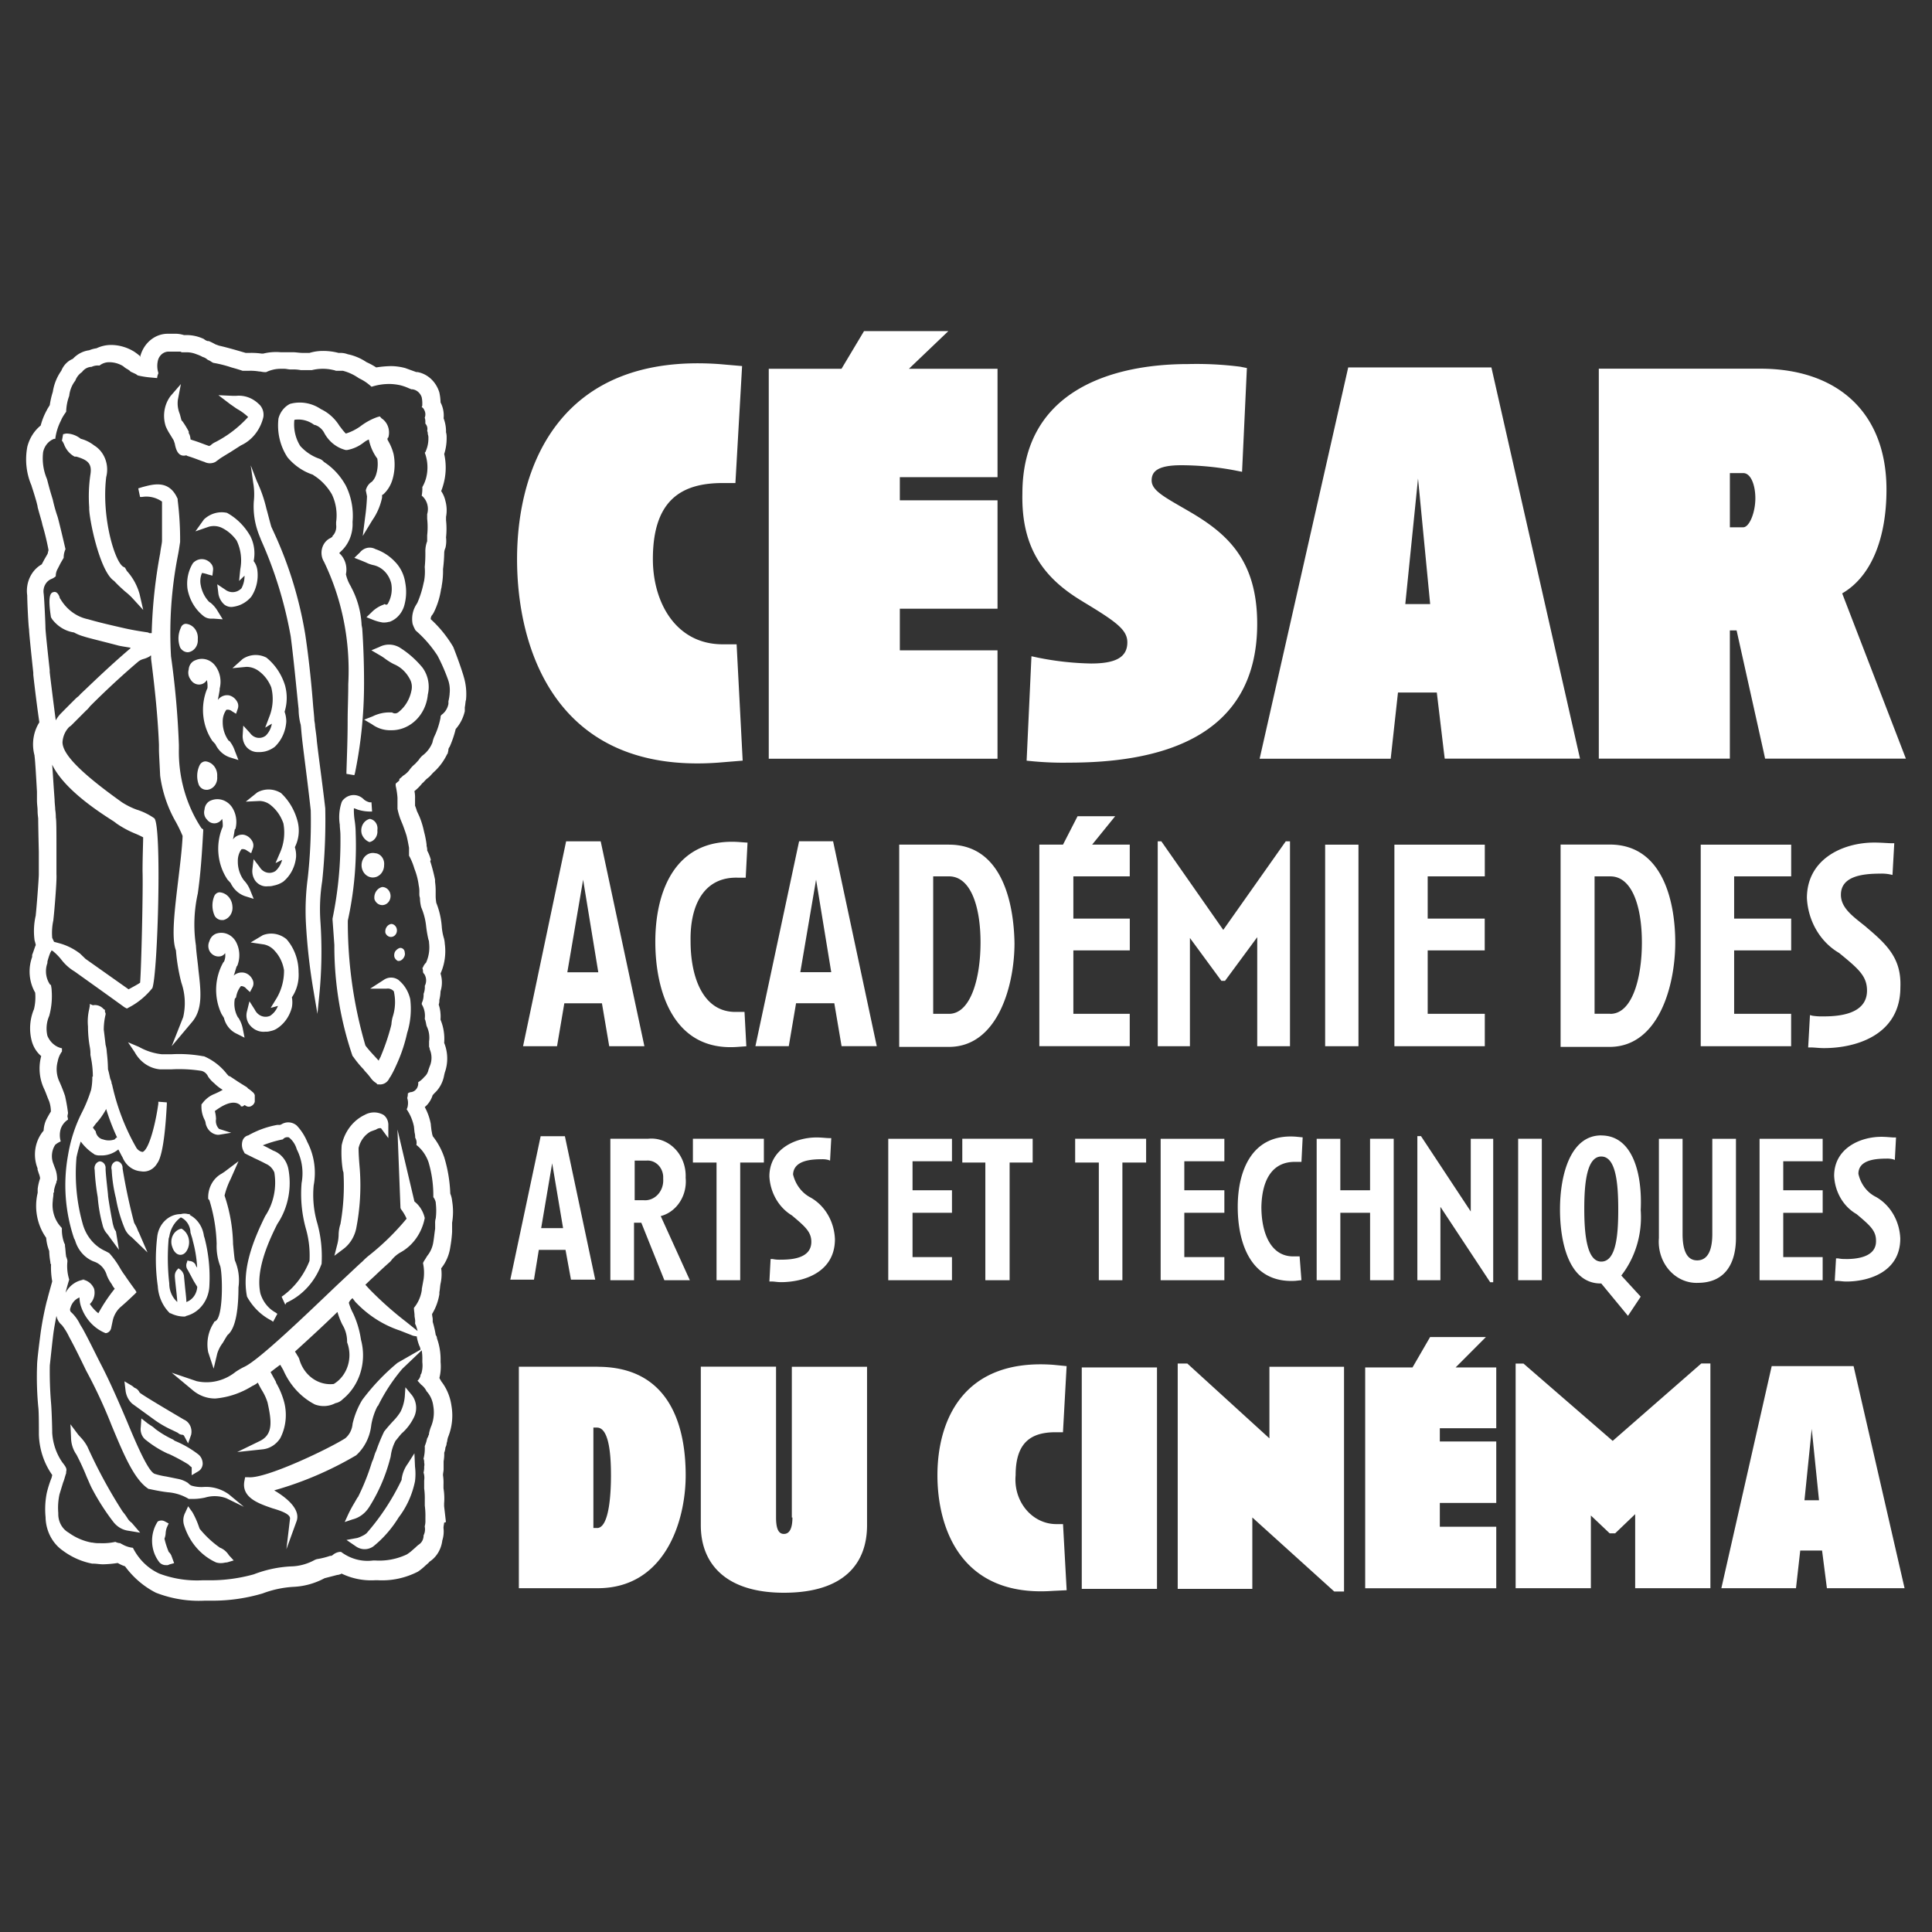 <?xml version="1.0" encoding="UTF-8" standalone="no"?>
<svg
   width="100"
   height="100"
   viewBox="0 0 100 100"
   version="1.1"
   id="svg1"
   sodipodi:docname="cesar_corrected.svg"
   inkscape:version="1.3.2 (091e20e, 2023-11-25, custom)"
   xmlns:inkscape="http://www.inkscape.org/namespaces/inkscape"
   xmlns:sodipodi="http://sodipodi.sourceforge.net/DTD/sodipodi-0.dtd"
   xmlns="http://www.w3.org/2000/svg"
   xmlns:svg="http://www.w3.org/2000/svg">
  <rect x="0" y="0" width="100" height="100" fill="#333333" stroke="none"/>
  <sodipodi:namedview
     id="namedview1"
     pagecolor="#ffffff"
     bordercolor="#111111"
     borderopacity="1"
     inkscape:showpageshadow="0"
     inkscape:pageopacity="0"
     inkscape:pagecheckerboard="1"
     inkscape:deskcolor="#d1d1d1"
     inkscape:zoom="6.2444444"
     inkscape:cx="53.8879"
     inkscape:cy="48.923488"
     inkscape:window-width="1920"
     inkscape:window-height="1027"
     inkscape:window-x="-8"
     inkscape:window-y="22"
     inkscape:window-maximized="1"
     inkscape:current-layer="svg1" />
  <defs
     id="defs1">
    <style
       id="style1">
      .cls-1 {
        fill: #fff;
        fill-rule: evenodd;
      }
    </style>
  </defs>
  <path
     id="César"
     class="cls-1"
     d="m 74.556,62.466 2.575,3.901 h 0.157 v -7.424 h -1.162 v 3.763 l -2.576,-3.901 h -0.188 v 7.458 h 1.193 z m -22.298,3.797 v -6.09 h 1.193 v -1.231 h -3.643 v 1.232 h 1.193 v 6.09 h 1.256 z m 6.218,-20.903 v -1.642 h -1.947 l 1.193,-1.471 h -1.947 l -0.754,1.471 h -1.225 v 10.432 h 4.679 V 52.476 H 55.557 V 49.192 h 2.921 v -1.646 h -2.921 v -2.186 z m 8.605,14.779 h 0.282 l 0.063,-1.27 -0.346,-0.034 c -2.293,-0.171 -3.015,1.779 -3.015,3.629 0,1.85 0.659,3.968 2.983,3.832 l 0.314,-0.034 -0.094,-1.232 H 66.985 c -1.225,0.034 -1.696,-1.232 -1.696,-2.565 0.032,-1.402 0.565,-2.359 1.79,-2.326 v 0 z m 1.507,-16.42 h 1.726 V 54.152 H 68.589 V 43.718 Z M 56.028,31.127 c 1.759,1.06 2.323,1.471 2.323,2.121 0,0.821 -0.69,1.095 -1.885,1.095 a 16.498,17.972 0 0 1 -2.764,-0.308 l -0.314,-0.068 -0.25,5.405 0.346,0.034 a 18.247,19.877 0 0 0 1.853,0.068 c 4.428,0 9.735,-1.129 9.735,-7.184 0,-3.284 -1.538,-4.653 -3.454,-5.781 -1.287,-0.753 -2.009,-1.095 -2.009,-1.642 0,-0.445 0.282,-0.787 1.538,-0.787 a 16.519,17.995 0 0 1 2.796,0.272 l 0.346,0.068 0.25,-5.371 -0.346,-0.068 a 19.424,21.159 0 0 0 -2.701,-0.137 c -3.926,0 -8.573,1.368 -8.573,6.705 -0.062,2.874 1.166,4.413 3.109,5.576 v 0 z M 72.138,66.261 v -7.321 h -1.224 v 2.668 h -1.539 v -2.665 h -1.224 v 7.321 h 1.225 v -3.49 h 1.539 v 3.49 h 1.224 z m 22.203,-6.158 v -1.16 h -3.266 v 7.321 h 3.266 v -1.197 h -2.04 v -2.292 h 2.041 v -1.166 h -2.041 v -1.502 h 2.041 z M 76.853,45.358 v -1.639 h -4.679 v 10.432 h 4.679 V 52.476 H 73.897 V 49.192 h 2.952 v -1.646 h -2.952 v -2.186 h 2.952 z m 18.686,19.808 a 1.93,2.103 0 0 1 -0.408,-0.034 h -0.098 l -0.067,1.166 h 0.126 c 0.126,0 0.283,0.034 0.471,0.034 1.193,0 2.795,-0.513 2.795,-2.223 a 2.339,2.548 0 0 0 -1.256,-2.155 1.621,1.765 0 0 1 -0.911,-1.197 c 0,-0.684 0.785,-0.787 1.445,-0.787 a 1.291,1.406 0 0 1 0.346,0.034 l 0.094,0.034 0.062,-1.163 H 98.012 c -0.094,0 -0.376,-0.034 -0.628,-0.034 -1.131,0 -2.449,0.616 -2.449,2.018 a 2.175,2.37 0 0 0 1.162,1.984 c 0.691,0.581 1.005,0.855 1.005,1.368 0.031,0.89 -1.068,0.958 -1.571,0.958 v 0 z M 82.881,58.768 c -1.602,0 -2.136,2.053 -2.136,3.832 0,1.779 0.5,3.832 2.104,3.832 h 0.032 l 1.382,1.676 0.66,-0.992 -1.005,-1.095 a 4.28,4.663 0 0 0 1.005,-3.386 C 85.014,60.755 84.511,58.771 82.879,58.771 Z m 0,6.532 c -0.754,0 -0.879,-1.437 -0.879,-2.737 0,-1.3 0.125,-2.702 0.879,-2.702 0.754,0 0.879,1.368 0.879,2.737 0,1.27 -0.094,2.702 -0.879,2.702 z m 6.657,-32.671 h 0.348 l 1.477,6.637 h 7.285 L 95.351,30.713 c 1.539,-0.889 2.293,-2.907 2.293,-5.371 0,-3.969 -2.512,-6.259 -6.532,-6.259 h -8.358 v 20.184 h 6.783 v -6.632 z m 0,-8.142 h 0.691 c 0.408,0 0.628,0.65 0.628,1.3 0,0.753 -0.314,1.505 -0.628,1.505 h -0.691 v -2.8 z m 7.066,23.503 c -0.628,-0.513 -1.319,-0.958 -1.319,-1.676 0,-0.958 1.099,-1.095 2.042,-1.095 a 2.376,2.588 0 0 1 0.471,0.034 l 0.157,0.034 0.092,-1.642 h -0.157 c -0.157,0 -0.534,-0.034 -0.879,-0.034 -1.633,0 -3.486,0.855 -3.486,2.874 a 3.159,3.441 0 0 0 1.666,2.839 c 1.005,0.821 1.445,1.197 1.445,1.95 0,1.27 -1.571,1.334 -2.261,1.334 a 3.424,3.73 0 0 1 -0.565,-0.034 l -0.126,-0.034 -0.094,1.676 h 0.157 c 0.157,0 0.408,0.034 0.659,0.034 1.728,0 3.957,-0.718 3.957,-3.147 0.061,-1.471 -0.661,-2.185 -1.76,-3.109 z m -9.893,0.787 c 0,-1.95 -0.565,-5.063 -3.392,-5.063 h -2.543 v 10.473 h 2.575 c 2.512,-0.034 3.36,-3.181 3.36,-5.405 v 0 z M 83.351,52.472 h -0.816 v -7.111 h 0.816 c 1.131,0 1.633,1.574 1.633,3.421 0,1.847 -0.5,3.695 -1.633,3.695 v 0 z M 72.359,35.846 h 2.01 l 0.408,3.421 h 7.004 L 77.195,19.019 h -7.412 l -4.585,20.253 h 6.784 z m 1.038,-11.08 0.628,6.5 h -1.287 z m 5.182,34.176 h 1.225 v 7.321 h -1.225 z m 9.296,7.458 c 1.507,0 1.978,-1.129 1.978,-2.326 v -5.131 h -1.224 v 4.926 c 0,0.753 -0.189,1.368 -0.785,1.368 -0.596,0 -0.754,-0.65 -0.754,-1.368 v -4.926 h -1.225 v 5.132 a 1.956,2.131 0 0 0 2.008,2.326 z M 92.711,52.476 H 89.759 V 49.192 h 2.952 V 47.547 H 89.759 v -2.186 h 2.952 v -1.642 h -4.682 v 10.432 h 4.679 v -1.675 z m -31.125,-3.932 1.633,2.223 h 0.189 l 1.666,-2.258 v 5.644 h 1.696 V 43.548 h -0.22 l -3.234,4.584 -3.204,-4.584 h -0.188 v 10.605 h 1.666 v -5.608 z m -5.594,22.235 h 3.894 V 82.239 h -3.894 z m 0.879,-4.516 h 1.224 v -6.09 h 1.228 v -1.231 h -3.673 v 1.232 h 1.225 v 6.09 z m -7.6,-1.197 h -2.038 v -2.292 h 2.041 v -1.166 h -2.041 v -1.502 h 2.041 v -1.163 h -3.298 v 7.321 h 3.298 v -1.197 z m 5.371,13.821 a 2.113,2.301 0 0 1 -2.073,-2.532 c 0,-1.744 0.848,-2.223 2.073,-2.223 h 0.377 L 55.208,70.71 54.517,70.642 c -4.711,-0.342 -5.996,2.942 -5.996,5.715 0,2.668 1.166,6.329 5.967,5.987 l 0.722,-0.034 -0.188,-3.421 h -0.376 z m 11.055,-4.445 -4.24,-3.865 H 60.958 V 82.239 h 3.862 v -3.695 l 4.24,3.832 h 0.507 v -11.632 h -3.862 v 3.695 z m -2.324,-9.374 h -2.073 v -2.294 h 2.073 v -1.166 h -2.073 v -1.502 h 2.073 v -1.163 h -3.298 v 7.321 h 3.298 V 65.066 Z M 49.118,43.718 h -2.575 v 10.469 h 2.575 c 2.512,0 3.392,-3.147 3.392,-5.371 -0.032,-1.984 -0.599,-5.097 -3.392,-5.097 z m 0,8.758 h -0.816 v -7.116 h 0.817 c 1.131,0 1.633,1.574 1.633,3.421 0,1.847 -0.506,3.695 -1.634,3.695 z M 91.703,70.71 89.097,82.205 h 3.863 l 0.22,-1.95 h 1.13 l 0.25,1.95 h 4.02 L 95.941,70.71 h -4.24 z m 1.696,6.944 0.376,-3.695 0.377,3.695 z M 41.361,43.545 39.1,54.15 h 1.727 l 0.377,-2.223 h 1.979 l 0.377,2.223 h 1.821 L 43.121,43.545 Z m 0.063,6.774 0.816,-4.789 0.785,4.789 z m 35.487,18.886 h -2.889 l -0.911,1.574 h -2.449 v 11.43 h 6.784 v -3.184 h -2.921 v -1.234 h 2.921 v -3.181 h -2.921 v -0.684 h 2.921 v -3.147 h -2.104 z m 6.562,5.375 -4.617,-4.002 H 78.449 v 11.627 h 3.894 v -3.763 l 0.974,0.923 h 0.283 l 1.036,-0.992 v 3.832 h 3.894 V 70.573 H 88.059 Z M 42.524,60.003 a 1.288,1.403 0 0 1 0.346,0.034 l 0.094,0.034 0.062,-1.163 h -0.126 c -0.126,0 -0.377,-0.034 -0.628,-0.034 -1.131,0 -2.449,0.616 -2.449,2.018 a 2.274,2.477 0 0 0 1.166,2.018 c 0.691,0.581 1.005,0.855 1.005,1.368 0,0.89 -1.099,0.923 -1.601,0.923 a 1.934,2.106 0 0 1 -0.408,-0.034 h -0.099 l -0.062,1.163 h 0.126 c 0.126,0 0.282,0.034 0.471,0.034 1.193,0 2.795,-0.513 2.795,-2.223 a 2.34,2.549 0 0 0 -1.256,-2.155 1.686,1.837 0 0 1 -0.911,-1.197 c 0.032,-0.684 0.816,-0.787 1.476,-0.787 z m -15.451,-5.85 h 1.759 l 0.377,-2.223 h 1.947 l 0.377,2.223 h 1.821 L 31.092,43.548 H 29.302 Z m 3.109,-8.618 0.785,4.789 H 29.365 Z M 51.631,33.661 h -5.056 v -2.155 h 5.057 v -5.61 h -5.057 v -1.197 h 5.057 v -5.611 h -4.586 l 2.041,-1.95 h -4.365 l -1.166,1.95 H 39.791 V 39.272 H 51.631 Z M 38.221,45.429 h 0.377 l 0.094,-1.814 -0.471,-0.034 c -3.266,-0.205 -4.302,2.532 -4.302,5.165 0,2.565 0.942,5.679 4.24,5.443 l 0.471,-0.034 -0.094,-1.779 h -0.377 c -1.759,0.068 -2.415,-1.779 -2.415,-3.66 -0.034,-1.952 0.75,-3.355 2.478,-3.286 z M 27.889,64.692 h 1.382 l 0.282,1.542 h 1.256 l -1.57,-7.423 h -1.255 l -1.571,7.423 h 1.225 z m 0.691,-4.481 0.565,3.357 h -1.134 z m 8.605,-20.738 1.256,-0.103 -0.314,-6.021 h -0.722 c -2.415,0 -3.612,-2.155 -3.612,-4.413 0,-3.079 1.507,-3.934 3.612,-3.934 h 0.66 l 0.346,-6.055 -1.193,-0.103 c -8.197,-0.578 -10.455,5.238 -10.455,10.096 0,4.686 2.038,11.153 10.423,10.533 z m 3.831,39.068 c 0,0.581 -0.157,0.855 -0.44,0.855 -0.282,0 -0.408,-0.272 -0.408,-0.855 v -7.802 h -3.894 v 8.211 c 0,1.984 1.287,3.49 4.302,3.49 3.14,0 4.302,-1.542 4.302,-3.49 v -8.205 h -3.893 v 7.802 h 0.032 z M 37.088,66.263 h 1.225 v -6.09 h 1.225 v -1.231 h -3.673 v 1.232 h 1.223 v 6.09 z m -1.599,-5.303 a 1.774,1.932 0 0 0 -1.947,-2.018 h -1.95 v 7.321 h 1.225 v -2.976 h 0.377 l 1.193,2.976 h 1.319 l -1.507,-3.318 a 1.694,1.845 0 0 0 1.29,-1.985 z m -2.165,1.163 h -0.473 v -2.052 h 0.628 a 0.804,0.875 0 0 1 0.848,0.821 v 0.137 a 0.942,1.026 0 0 1 -1.004,1.095 z m -2.387,8.618 h -4.081 v 11.464 h 4.081 c 3.454,0 4.554,-3.421 4.554,-5.85 -0.002,-1.881 -0.441,-5.61 -4.556,-5.61 z m -0.032,8.346 h -0.191 v -5.195 h 0.188 c 0.691,0 0.722,1.744 0.722,2.497 0,0.753 -0.062,2.702 -0.722,2.702 v 0 z M 23.994,34.991 c -0.157,-0.513 -0.346,-1.026 -0.534,-1.505 a 5.84,6.362 0 0 0 -1.166,-1.437 0.286,0.311 0 0 1 0.094,-0.239 l 0.062,-0.103 a 3.509,3.823 0 0 0 0.377,-1.197 l 0.032,-0.137 v -0.03 a 3.581,3.901 0 0 0 0.072,-0.889 6.624,7.216 0 0 0 0.062,-0.855 0.583,0.635 0 0 1 0.062,-0.239 1.315,1.432 0 0 0 0.032,-0.544 3.551,3.868 0 0 0 0,-0.889 v -0.175 a 1.536,1.673 0 0 0 -0.032,-0.821 1.297,1.412 0 0 0 -0.22,-0.513 2.176,2.37 0 0 0 0.095,-0.276 2.726,2.969 0 0 0 0.062,-1.642 2.283,2.487 0 0 0 0.126,-0.855 0.782,0.852 0 0 0 -0.032,-0.272 V 22.268 A 1.652,1.8 0 0 0 22.962,21.653 1.256,1.368 0 0 0 22.804,20.832 2.422,2.638 0 0 0 22.742,20.318 1.442,1.57 0 0 0 21.611,19.258 h -0.066 l -0.565,-0.205 a 3.096,3.373 0 0 0 -0.754,-0.103 6.109,6.655 0 0 0 -0.754,0.068 3.747,4.082 0 0 0 -0.5,-0.272 2.851,3.106 0 0 0 -0.974,-0.411 1.125,1.226 0 0 0 -0.346,-0.068 h -0.128 a 3.422,3.728 0 0 0 -0.816,-0.103 2.618,2.852 0 0 0 -0.691,0.103 h -0.314 c -0.22,0 -0.377,-0.034 -0.5,-0.034 h -0.663 a 2.976,3.241 0 0 0 -0.911,0.068 h -0.093 a 4.01,4.368 0 0 0 -0.628,-0.034 h -0.189 l -0.471,-0.137 c 0,0 -0.596,-0.171 -0.911,-0.239 l -0.094,-0.034 -0.094,-0.034 a 3.069,3.343 0 0 0 -0.346,-0.171 h -0.062 A 0.529,0.576 0 0 1 10.554,17.548 2.253,2.454 0 0 0 9.642,17.343 H 9.517 A 1.591,1.733 0 0 0 9.109,17.275 H 8.669 a 1.479,1.611 0 0 0 -1.416,1.197 h 0.032 l -0.032,-0.034 A 2.697,2.938 0 0 0 6.939,18.198 2.453,2.673 0 0 0 5.808,17.856 H 5.717 A 1.863,2.029 0 0 0 4.995,18.027 1.657,1.805 0 0 0 4.617,18.13 1.442,1.57 0 0 0 3.77,18.574 1.055,1.149 0 0 0 3.173,19.19 2.243,2.444 0 0 0 2.733,20.285 3.673,4.002 0 0 0 2.576,20.969 l -0.126,0.205 -0.031,0.064 A 2.964,3.229 0 0 0 2.106,22.025 1.885,2.053 0 0 0 1.415,23.12 2.92,3.181 0 0 0 1.634,25.139 c 0,0.034 0.062,0.171 0.25,0.821 l 0.061,0.243 v 0.034 c 0.126,0.479 0.22,0.753 0.25,0.923 a 11.043,12.029 0 0 1 0.314,1.3 c 0,0.069 -0.032,0.103 -0.032,0.171 l -0.032,0.068 -0.157,0.272 c -0.032,0.068 -0.094,0.171 -0.126,0.239 A 1.416,1.542 0 0 0 1.409,30.819 c 0,0.342 0.062,1.607 0.094,1.744 0,0.068 0,0.205 0.22,2.258 v 0.103 c 0.062,0.581 0.22,1.847 0.314,2.463 a 1.844,2.008 0 0 0 -0.25,1.711 v 0.034 c 0.032,0.171 0.094,1.27 0.126,1.847 v 0.445 c 0,0.205 0.032,0.376 0.032,0.513 0,0.239 0.032,0.376 0.032,0.445 0,0.068 0,0.308 0.032,1.711 v 1.163 c 0,0.239 -0.126,1.847 -0.157,2.086 v 0.034 a 3.034,3.305 0 0 0 -0.062,1.3 1.993,2.171 0 0 1 0.062,0.239 c -0.062,0.137 -0.094,0.272 -0.188,0.513 v 0.103 a 1.885,2.053 0 0 0 0.157,1.847 2.219,2.418 0 0 1 -0.062,0.855 2.174,2.368 0 0 0 -0.126,1.608 1.403,1.529 0 0 0 0.5,0.821 2.104,2.292 0 0 0 0.157,1.711 c 0.094,0.205 0.157,0.411 0.25,0.616 a 1.424,1.551 0 0 1 0.094,0.544 4.664,5.08 0 0 0 -0.25,0.445 1.316,1.433 0 0 0 -0.126,0.544 1.66,1.808 0 0 0 -0.314,1.95 v 0.068 l 0.07,0.213 a 0.797,0.868 0 0 1 0.062,0.239 2.353,2.564 0 0 0 -0.126,0.544 v 0.205 a 2.466,2.686 0 0 0 0.44,2.326 2.049,2.233 0 0 0 0.157,0.684 3.094,3.37 0 0 0 0.062,0.581 v 0.068 l 0.032,0.034 v 0.034 a 3.454,3.762 0 0 0 0.062,0.855 c -0.094,0.342 -0.22,0.787 -0.25,0.923 l -0.032,0.103 a 14.319,15.598 0 0 0 -0.314,1.608 c -0.062,0.479 -0.188,1.437 -0.188,1.711 a 13.889,15.13 0 0 0 0.062,2.155 c 0.032,0.205 0.032,1.026 0.032,1.437 a 3.319,3.616 0 0 0 0.691,2.086 l -0.032,0.137 a 4.888,5.324 0 0 0 -0.25,0.787 3.622,3.945 0 0 0 -0.062,1.27 v 0.034 a 1.925,2.097 0 0 0 0.879,1.676 3.895,4.243 0 0 0 1.539,0.684 h 0.062 c 0.157,0 0.314,0.034 0.5,0.034 a 6.106,6.651 0 0 0 0.754,-0.068 1.921,2.093 0 0 0 0.377,0.171 4.456,4.854 0 0 0 1.601,1.369 6.616,7.207 0 0 0 2.512,0.411 h 0.437 a 9.845,10.725 0 0 0 2.575,-0.376 5.784,6.301 0 0 1 1.633,-0.342 4.016,4.375 0 0 0 1.571,-0.445 l 0.66,-0.171 h 0.032 l 0.126,-0.034 0.062,-0.034 a 3.802,4.142 0 0 0 1.759,0.342 h 0.094 a 4.355,4.744 0 0 0 2.104,-0.445 2.946,3.209 0 0 0 0.377,-0.308 l 0.157,-0.137 0.062,-0.069 a 1.385,1.509 0 0 0 0.66,-1.095 1.297,1.413 0 0 0 0.062,-0.65 c 0,-0.103 0.032,-0.205 0.032,-0.272 l 0.094,-0.034 -0.094,-0.821 v -0.139 a 2.727,2.97 0 0 0 -0.032,-0.787 V 76.834 a 2.074,2.26 0 0 0 -0.026,-0.479 c 0,-0.103 0.032,-0.205 0.032,-0.308 v -0.41 a 1.795,1.956 0 0 0 0.032,-0.445 0.74,0.806 0 0 0 0.062,-0.272 0.445,0.484 0 0 0 0.062,-0.205 c 0,-0.034 0.032,-0.103 0.032,-0.137 a 0.797,0.868 0 0 1 0.062,-0.239 2.512,2.737 0 0 0 0.157,-1.574 A 2.323,2.531 0 0 0 22.837,71.495 c -0.032,-0.068 -0.062,-0.103 -0.094,-0.171 a 2.047,2.23 0 0 0 0.062,-0.821 v -0.134 a 2.721,2.964 0 0 0 -0.188,-1.095 0.24,0.261 0 0 0 -0.063,-0.171 4.593,5.003 0 0 0 -0.157,-0.684 v -0.136 c 0,-0.068 -0.032,-0.171 -0.032,-0.272 a 2.478,2.699 0 0 0 0.377,-1.026 v -0.105 c 0.032,-0.137 0.032,-0.308 0.062,-0.445 a 1.884,2.052 0 0 0 0.032,-0.787 1.989,2.166 0 0 0 0.471,-1.095 5.684,6.191 0 0 0 0.094,-0.787 v -0.479 a 2.875,3.132 0 0 0 0,-1.129 1.112,1.211 0 0 0 -0.094,-0.376 6.227,6.783 0 0 0 -0.314,-1.881 3.277,3.57 0 0 0 -0.597,-1.095 c 0,-0.034 -0.032,-0.103 -0.032,-0.137 l -0.032,-0.171 -0.032,-0.272 v -0.035 a 2.59,2.821 0 0 0 -0.314,-0.889 1.193,1.3 0 0 0 0.408,-0.616 l 0.094,-0.103 a 1.473,1.605 0 0 0 0.5,-0.923 l 0.032,-0.137 A 1.832,1.996 0 0 0 22.99,53.979 2.199,2.396 0 0 0 22.802,52.782 V 52.75 a 1.678,1.828 0 0 0 -0.094,-0.753 0.534,0.581 0 0 0 0.032,-0.239 1.832,1.996 0 0 0 0.062,-0.445 1.307,1.423 0 0 0 0,-0.923 2.415,2.631 0 0 0 0.22,-1.542 1.118,1.218 0 0 0 -0.062,-0.342 2.38,2.593 0 0 1 -0.094,-0.544 3.519,3.834 0 0 0 -0.284,-1.231 2.457,2.676 0 0 1 -0.032,-0.308 v -0.237 a 2.875,3.132 0 0 0 -0.032,-0.544 V 45.532 A 7.894,8.599 0 0 0 22.268,44.574 l 0.032,-0.068 a 1.855,2.02 0 0 0 -0.188,-0.479 0.627,0.683 0 0 0 -0.032,-0.239 v -0.069 A 4.029,4.389 0 0 0 21.954,43.069 L 21.923,42.932 A 3.693,4.023 0 0 0 21.703,42.248 l -0.126,-0.272 a 2.153,2.345 0 0 0 -0.094,-0.272 v -0.38 a 1.288,1.403 0 0 0 -0.032,-0.376 2.332,2.54 0 0 0 0.408,-0.411 c 0.062,-0.034 0.157,-0.171 0.25,-0.239 l 0.126,-0.103 0.062,-0.068 0.126,-0.137 a 2.783,3.032 0 0 0 0.722,-0.958 l 0.032,-0.034 v -0.034 a 0.712,0.776 0 0 0 0.032,-0.137 v -0.034 a 0.238,0.259 0 0 1 0.064,-0.136 4.633,5.047 0 0 0 0.314,-0.923 1.866,2.033 0 0 0 0.471,-0.923 v -0.207 c 0.032,-0.137 0.032,-0.308 0.062,-0.376 a 2.617,2.85 0 0 0 -0.126,-1.231 z m -0.721,0.928 a 2.05,2.233 0 0 1 -0.062,0.376 v 0.137 a 0.814,0.886 0 0 1 -0.377,0.581 0.11,0.12 0 0 1 -0.032,0.068 v 0.069 a 3.581,3.901 0 0 1 -0.282,0.889 1.312,1.43 0 0 0 -0.126,0.342 0.316,0.345 0 0 1 -0.032,0.103 1.435,1.563 0 0 1 -0.44,0.581 0.941,1.025 0 0 0 -0.25,0.272 l -0.062,0.068 -0.126,0.137 a 1.457,1.588 0 0 0 -0.314,0.342 1.232,1.342 0 0 1 -0.314,0.272 c -0.062,0.068 -0.157,0.137 -0.188,0.171 v 0.068 c -0.062,0.069 -0.126,0.103 -0.188,0.171 v 0.103 a 3.541,3.857 0 0 1 0.094,0.616 v 0.581 a 3.093,3.369 0 0 0 0.157,0.544 l 0.126,0.308 c 0.062,0.171 0.126,0.342 0.188,0.544 l 0.032,0.137 c 0.032,0.137 0.062,0.308 0.094,0.479 v 0.411 a 2.784,3.033 0 0 1 0.25,0.581 l 0.032,0.103 a 3.01,3.279 0 0 1 0.22,0.855 1.288,1.403 0 0 1 0.032,0.376 v 0.103 a 0.55,0.6 0 0 0 0.032,0.171 v 0.034 a 1.841,2.006 0 0 0 0.063,0.445 2.902,3.161 0 0 1 0.25,0.923 5.341,5.818 0 0 0 0.126,0.753 0.342,0.373 0 0 1 0.032,0.171 1.627,1.773 0 0 1 -0.157,1.026 0.561,0.611 0 0 0 -0.157,0.239 l -0.032,0.034 a 0.468,0.51 0 0 1 0.032,0.205 0.167,0.181 0 0 0 0.062,0.103 0.525,0.572 0 0 1 0.032,0.616 0.798,0.869 0 0 1 -0.062,0.411 v 0.068 a 0.833,0.907 0 0 1 -0.094,0.411 v 0.068 a 0.986,1.074 0 0 1 0.157,0.718 v 0.034 c 0,0.034 0.032,0.068 0.032,0.103 0.032,0.103 0.032,0.171 0.062,0.272 a 1.148,1.251 0 0 1 0.126,0.787 v 0.272 l 0.032,0.103 v 0.034 a 0.942,1.026 0 0 1 0,0.889 l -0.062,0.171 a 0.596,0.65 0 0 1 -0.22,0.376 1.23,1.34 0 0 1 -0.314,0.272 0.421,0.458 0 0 1 -0.366,0.512 h -0.012 a 0.333,0.363 0 0 0 -0.157,0.068 0.63,0.686 0 0 1 -0.032,0.239 0.678,0.738 0 0 1 0.032,0.376 0.446,0.486 0 0 1 -0.062,0.205 2.141,2.332 0 0 1 0.377,0.889 l 0.032,0.308 a 0.782,0.852 0 0 1 0.032,0.272 0.436,0.475 0 0 1 0.062,0.376 1.797,1.958 0 0 1 0.628,0.889 5.093,5.548 0 0 1 0.25,1.676 v 0.137 a 0.63,0.686 0 0 1 0.126,0.272 v 0.034 a 2.781,3.03 0 0 1 0,0.787 0.69,0.752 0 0 0 -0.032,0.272 v 0.272 c -0.032,0.205 -0.062,0.513 -0.094,0.684 a 1.294,1.41 0 0 1 -0.314,0.718 l -0.126,0.205 a 0.687,0.748 0 0 0 -0.094,0.171 2.034,2.215 0 0 1 0.032,0.821 l -0.094,0.513 v 0.059 a 1.652,1.8 0 0 1 -0.408,0.923 c 0,0.137 0.032,0.272 0.032,0.411 0,0.068 0.032,0.171 0.032,0.272 v 0.068 a 0.152,0.165 0 0 0 0.031,0.14 2.671,2.909 0 0 1 0.094,0.308 l -0.597,-0.479 a 17.528,19.094 0 0 1 -1.885,-1.676 l -0.221,-0.239 0.282,-0.272 0.188,-0.171 c 0,0 0.314,-0.308 0.816,-0.753 l 0.032,-0.034 a 1.599,1.742 0 0 1 0.5,-0.445 2.371,2.583 0 0 0 1.256,-1.779 1.373,1.496 0 0 0 -0.534,-0.855 l -0.879,-3.729 0.157,4.071 0.035,0.067 a 2.109,2.298 0 0 1 0.282,0.479 12.533,13.653 0 0 1 -1.915,1.88 3.321,3.618 0 0 0 -0.377,0.342 c -0.126,0.103 -0.408,0.376 -1.287,1.197 -1.507,1.437 -4.02,3.865 -4.805,4.242 a 3.429,3.736 0 0 0 -0.471,0.272 2.549,2.777 0 0 1 -2.009,0.479 L 8.889,71.052 9.956,71.941 a 1.884,2.052 0 0 0 1.193,0.445 4.56,4.968 0 0 0 1.915,-0.65 1.272,1.386 0 0 0 0.282,-0.171 4.012,4.371 0 0 0 0.22,0.411 2.374,2.586 0 0 1 0.282,0.616 c 0.22,0.992 0.283,1.642 -0.377,1.984 l -1.193,0.581 1.287,-0.137 a 1.257,1.369 0 0 0 0.942,-0.581 2.248,2.449 0 0 0 0.157,-2.018 3.616,3.939 0 0 0 -0.377,-0.855 v -0.034 l -0.282,-0.513 0.22,-0.171 c 0.094,-0.068 0.22,-0.171 0.282,-0.205 l 0.157,0.272 a 3.435,3.742 0 0 0 1.633,1.779 1.404,1.529 0 0 0 1.068,-0.068 0.717,0.781 0 0 0 0.377,-0.205 2.601,2.833 0 0 0 0.942,-3.077 4.213,4.589 0 0 0 -0.408,-1.368 2.439,2.657 0 0 1 -0.22,-0.544 l 0.032,-0.068 a 0.739,0.805 0 0 1 0.157,-0.171 l 0.157,0.205 0.032,0.031 a 5.653,6.158 0 0 0 2.263,1.439 l 0.691,0.272 0.188,0.034 v 0.034 a 2.029,2.21 0 0 0 0.126,0.445 0.448,0.488 0 0 1 0.063,0.205 l -1.193,0.684 a 10.712,11.669 0 0 0 -1.821,1.916 3.664,3.992 0 0 0 -0.5,1.232 0.984,1.072 0 0 1 -0.377,0.753 c -0.848,0.544 -4.146,2.121 -5.025,2.018 h -0.162 l -0.032,0.171 c -0.188,0.889 0.754,1.197 1.445,1.437 0.471,0.137 0.942,0.308 0.911,0.544 l -0.187,1.575 0.534,-1.471 C 15.547,78.134 14.887,77.552 14.193,77.141 a 18.889,20.576 0 0 0 4.24,-1.814 2.207,2.404 0 0 0 0.785,-1.574 2.944,3.207 0 0 1 0.314,-0.958 l 0.035,-0.029 a 8.566,9.331 0 0 1 1.256,-1.916 l 1.005,-0.958 a 2.379,2.592 0 0 1 0.032,0.513 V 70.508 a 1.197,1.304 0 0 1 -0.032,0.513 0.239,0.26 0 0 1 -0.062,0.137 v 0.034 a 0.431,0.469 0 0 1 -0.157,0.272 l 0.188,0.205 a 0.891,0.971 0 0 1 0.282,0.342 1.212,1.32 0 0 1 0.346,0.753 1.63,1.775 0 0 1 -0.094,1.026 1.77,1.929 0 0 0 -0.126,0.411 0.116,0.126 0 0 1 -0.032,0.103 0.239,0.26 0 0 1 -0.062,0.137 c 0,0.034 -0.032,0.103 -0.032,0.137 a 2.145,2.337 0 0 1 -0.094,0.272 1.832,1.996 0 0 1 -0.062,0.65 0.397,0.433 0 0 1 0.032,0.205 0.382,0.416 0 0 1 0,0.205 0.869,0.946 0 0 1 -0.032,0.308 0.771,0.84 0 0 1 0.032,0.411 v 0.411 a 3.225,3.513 0 0 1 0.032,0.581 v 0.308 a 3.404,3.708 0 0 1 0.032,0.616 v 0.137 a 0.869,0.946 0 0 1 -0.032,0.308 v 0.035 a 0.6,0.653 0 0 1 -0.062,0.445 0.5,0.544 0 0 1 -0.25,0.479 1.232,1.342 0 0 0 -0.157,0.137 l -0.157,0.137 a 1.906,2.077 0 0 1 -0.314,0.239 3.593,3.914 0 0 1 -1.633,0.308 h -0.096 a 2.415,2.631 0 0 1 -1.666,-0.445 h -0.062 a 0.691,0.753 0 0 0 -0.377,0.171 l -0.062,0.034 h -0.062 a 4.266,4.647 0 0 1 -0.691,0.171 l -0.094,0.034 a 2.858,3.113 0 0 1 -1.256,0.342 6.69,7.287 0 0 0 -1.915,0.411 9.106,9.919 0 0 1 -2.261,0.308 h -0.408 A 6.018,6.555 0 0 1 8.262,81.456 2.77,3.017 0 0 1 6.879,80.114 1.507,1.642 0 0 1 6.345,79.943 l -0.062,-0.034 c -0.032,0 -0.032,-0.034 -0.062,-0.034 a 0.737,0.803 0 0 1 -0.25,-0.068 3.313,3.609 0 0 1 -0.785,0.068 1.934,2.106 0 0 1 -0.409,-0.032 H 4.743 A 3.073,3.347 0 0 1 3.55,79.328 0.993,1.081 0 0 1 3.016,78.37 v -0.065 a 2.773,3.021 0 0 1 0.063,-0.958 l 0.188,-0.616 c 0.062,-0.137 0.094,-0.308 0.157,-0.479 v -0.068 c 0.032,-0.137 0.032,-0.205 -0.188,-0.479 a 2.611,2.844 0 0 1 -0.534,-1.542 c 0,-0.342 -0.032,-1.27 -0.062,-1.574 a 16.441,17.91 0 0 1 -0.062,-1.916 c 0.032,-0.272 0.126,-1.197 0.188,-1.676 0.032,-0.239 0.094,-0.581 0.157,-0.889 a 0.723,0.787 0 0 0 0.282,0.479 2.941,3.204 0 0 1 0.377,0.616 c 0.282,0.513 0.565,1.095 0.879,1.744 a 22.562,24.577 0 0 1 1.319,2.839 c 0.628,1.505 1.166,2.805 1.915,3.284 h 0.032 c 0.314,0.068 0.66,0.137 0.974,0.171 a 2.619,2.853 0 0 1 1.068,0.342 h 0.062 a 3.311,3.607 0 0 0 0.785,-0.069 1.884,2.052 0 0 1 1.099,0.034 l 0.911,0.445 -0.785,-0.65 a 2.139,2.33 0 0 0 -1.319,-0.376 1.932,2.105 0 0 1 -0.597,-0.068 0.416,0.454 0 0 1 -0.157,-0.103 l -0.032,-0.034 A 1.482,1.615 0 0 0 9.265,76.558 L 9.107,76.526 8.607,76.424 A 4.051,4.412 0 0 1 8.01,76.287 C 7.696,76.184 7.131,74.919 6.565,73.55 6.157,72.592 5.686,71.497 5.184,70.54 4.838,69.856 4.556,69.27 4.273,68.761 l -0.126,-0.205 a 1.956,2.131 0 0 0 -0.44,-0.616 0.167,0.181 0 0 1 -0.062,-0.239 0.749,0.816 0 0 1 0.471,-0.544 1.255,1.367 0 0 0 0.094,0.513 2.144,2.335 0 0 0 1.256,1.334 0.314,0.342 0 0 0 0.282,-0.239 l 0.094,-0.445 A 1.217,1.325 0 0 1 6.22,67.67 C 6.502,67.431 6.754,67.191 7.005,66.952 l 0.062,-0.068 -0.062,-0.105 c 0,0 -0.377,-0.513 -0.534,-0.753 C 6.345,65.854 6.283,65.754 6.221,65.649 A 4.081,4.445 0 0 0 5.656,64.863 L 5.468,64.76 A 2.03,2.212 0 0 1 4.274,63.323 8.126,8.852 0 0 1 3.96,59.902 a 6.814,7.422 0 0 1 0.22,-0.816 2.493,2.716 0 0 0 0.691,0.65 0.097,0.106 0 0 0 0.062,0.034 0.629,0.685 0 0 0 0.25,0.034 1.453,1.583 0 0 0 0.942,-0.308 c 0.094,0.171 0.157,0.308 0.22,0.411 a 1.112,1.211 0 0 0 0.942,0.718 0.826,0.9 0 0 0 0.848,-0.411 c 0.377,-0.479 0.471,-2.6 0.5,-3.044 v -0.111 l -0.44,-0.034 v 0.103 c -0.157,1.129 -0.5,2.395 -0.816,2.497 a 0.479,0.522 0 0 1 -0.314,-0.205 10.049,10.947 0 0 1 -1.256,-3.25 c 0,-0.034 -0.032,-0.068 -0.032,-0.103 a 0.446,0.486 0 0 0 -0.062,-0.205 c -0.032,-0.103 -0.062,-0.308 -0.126,-0.513 a 7.124,7.761 0 0 0 -0.062,-0.889 1.332,1.451 0 0 0 -0.062,-0.376 c -0.032,-0.272 -0.062,-0.544 -0.094,-0.787 a 2.853,3.108 0 0 1 0.094,-0.787 v -0.065 l -0.032,-0.068 v -0.106 l -0.062,-0.034 A 0.628,0.684 0 0 0 4.805,52.032 l -0.157,-0.068 v 0.103 l -0.032,0.171 a 2.332,2.54 0 0 0 -0.062,0.89 5.114,5.571 0 0 0 0.094,1.06 1.527,1.664 0 0 1 0.032,0.411 l 0.032,0.171 a 4.189,4.563 0 0 1 0.094,0.958 h -0.028 v 0.137 a 2.748,2.994 0 0 1 -0.062,0.544 6.483,7.062 0 0 1 -0.471,1.163 6.596,7.185 0 0 0 -0.724,2.222 7.318,7.972 0 0 0 0.314,4.311 0.462,0.503 0 0 1 0.063,0.137 1.57,1.71 0 0 0 0.974,1.06 0.993,1.081 0 0 1 0.66,0.718 1.78,1.94 0 0 0 0.25,0.445 0.944,1.029 0 0 0 0.157,0.239 7.868,8.571 0 0 0 -0.848,1.27 1.945,2.118 0 0 1 -0.44,-0.479 0.713,0.777 0 0 0 0.22,-0.787 0.754,0.821 0 0 0 -0.691,-0.479 h 0.25 a 1.272,1.385 0 0 0 -1.036,0.684 c 0.062,-0.272 0.157,-0.581 0.188,-0.684 a 1.967,2.143 0 0 1 -0.094,-0.923 0.282,0.308 0 0 0 -0.032,-0.171 0.062,0.068 0 0 0 -0.032,-0.069 v -0.035 c -0.032,-0.171 -0.032,-0.376 -0.062,-0.544 A 0.152,0.165 0 0 0 3.328,64.35 1.688,1.839 0 0 1 3.203,63.597 c 0,-0.034 0,-0.034 -0.062,-0.103 A 1.473,1.605 0 0 1 2.732,62.16 c 0,-0.103 0.032,-0.239 0.032,-0.342 v -0.036 a 0.062,0.068 0 0 1 0.032,-0.068 v -0.106 a 1.768,1.926 0 0 1 0.126,-0.411 v -0.031 c 0,-0.034 0.032,-0.068 0.032,-0.103 A 1.275,1.389 0 0 0 2.827,60.413 l -0.062,-0.171 v 0 a 0.916,0.998 0 0 1 0.097,-0.992 1.267,1.38 0 0 1 0.282,-0.171 0.968,1.054 0 0 1 0,-0.65 0.867,0.944 0 0 1 0.377,-0.479 0.878,0.956 0 0 0 -0.032,-0.171 l 0.032,-0.171 A 7.475,8.143 0 0 0 3.364,56.717 7.206,7.85 0 0 0 3.05,55.931 1.297,1.412 0 0 1 2.987,54.938 1.093,1.19 0 0 1 3.207,54.425 v -0.165 a 1.04,1.133 0 0 1 -0.754,-0.65 1.388,1.512 0 0 1 0.094,-1.026 3.264,3.555 0 0 0 0.126,-1.334 c 0,-0.103 -0.032,-0.205 -0.032,-0.272 h -0.03 l -0.032,-0.034 A 1.053,1.147 0 0 1 2.454,49.847 v -0.073 A 2.94,3.202 0 0 1 2.611,49.295 c 0.032,-0.034 0.032,-0.068 0.062,-0.103 l 0.062,0.034 a 2.713,2.956 0 0 1 0.44,0.445 2.378,2.59 0 0 0 0.691,0.616 c 0.377,0.272 1.539,1.095 2.575,1.847 l 0.126,0.068 0.126,-0.068 A 3.735,4.069 0 0 0 7.887,51.142 c 0.282,-0.753 0.5,-8.484 0.094,-8.792 A 3.379,3.68 0 0 0 7.07,41.905 4.02,4.379 0 0 1 6.316,41.529 C 4.151,39.986 3.235,39.031 3.235,38.415 a 1.09,1.187 0 0 1 0.346,-0.787 l 0.094,-0.068 0.785,-0.787 a 0.969,1.055 0 0 0 0.188,-0.205 c 0.408,-0.411 1.382,-1.368 2.512,-2.326 a 0.776,0.845 0 0 1 0.282,-0.137 1.313,1.431 0 0 0 0.314,-0.137 l 0.032,-0.034 h 0.032 v 0.171 c 0.188,1.471 0.346,2.942 0.408,4.445 v 0.272 c 0,0.171 0.032,0.684 0.062,1.334 a 5.714,6.224 0 0 0 0.816,2.395 6.646,7.24 0 0 1 0.346,0.718 c -0.032,0.684 -0.126,1.437 -0.22,2.223 -0.187,1.577 -0.376,3.05 -0.126,3.698 a 8.312,9.054 0 0 0 0.282,1.676 2.726,2.969 0 0 1 0.094,1.779 L 8.886,54.153 9.923,52.921 c 0.597,-0.684 0.471,-1.642 0.346,-2.737 -0.032,-0.376 -0.094,-0.753 -0.126,-1.197 v -0.034 a 6.213,6.768 0 0 1 0.094,-2.702 c 0.157,-1.095 0.22,-2.155 0.282,-3.25 v -0.068 l -0.094,-0.068 A 6.227,6.784 0 0 1 9.259,38.759 V 38.553 A 37.412,40.754 0 0 0 8.851,33.969 17.577,19.148 0 0 1 9.197,28.804 c 0.062,-0.308 0.094,-0.544 0.126,-0.753 a 13.947,15.193 0 0 0 -0.126,-2.155 v -0.069 C 8.757,24.8 7.909,25.073 7.376,25.21 l -0.22,0.068 0.094,0.445 h 0.1 a 1.499,1.633 0 0 1 1.036,0.239 v 2.018 c 0,0.137 -0.062,0.376 -0.094,0.65 A 22.006,23.972 0 0 0 7.852,32.77 H 7.727 l -0.062,-0.034 C 7.193,32.667 6.785,32.598 6.345,32.496 5.749,32.359 5.152,32.224 4.556,32.051 A 2.177,2.371 0 0 1 3.14,31.025 0.238,0.259 0 0 1 3.078,30.888 C 2.984,30.649 2.858,30.616 2.764,30.649 c -0.188,0.034 -0.282,0.308 -0.126,1.3 l 0.062,0.103 a 1.784,1.943 0 0 0 1.131,0.684 2.377,2.589 0 0 0 0.5,0.205 c 0.188,0.068 0.911,0.239 1.821,0.479 0.157,0.034 0.377,0.068 0.597,0.103 v 0.036 c -1.166,0.992 -2.135,1.95 -2.575,2.359 l -0.094,0.103 -0.126,0.103 c 0,0 -0.314,0.308 -0.785,0.787 A 1.511,1.646 0 0 0 2.887,37.285 C 2.793,36.601 2.573,34.822 2.573,34.787 v -0.101 c -0.094,-0.855 -0.22,-2.018 -0.22,-2.19 0,-0.171 -0.062,-1.574 -0.094,-1.779 A 0.628,0.684 0 0 1 2.667,29.965 0.787,0.857 0 0 0 2.887,29.828 0.629,0.685 0 0 1 2.981,29.451 L 3.138,29.144 3.296,28.872 a 0.869,0.947 0 0 1 0.094,-0.445 C 3.264,27.883 3.044,26.956 2.982,26.751 A 6.778,7.383 0 0 1 2.732,25.862 l -0.062,-0.205 C 2.513,25.143 2.45,24.836 2.42,24.767 A 2.317,2.524 0 0 1 2.232,23.399 0.876,0.954 0 0 1 2.797,22.715 h 0.064 a 2.455,2.674 0 0 1 0.282,-0.923 l 0.062,-0.137 a 2.708,2.95 0 0 1 0.22,-0.342 2.158,2.35 0 0 1 0.157,-0.821 1.351,1.471 0 0 1 0.314,-0.787 0.866,0.943 0 0 1 0.346,-0.445 0.656,0.715 0 0 1 0.5,-0.272 0.798,0.869 0 0 1 0.377,-0.068 h 0.032 A 0.845,0.921 0 0 1 5.622,18.749 h 0.032 a 1.46,1.59 0 0 1 0.722,0.205 1.104,1.203 0 0 0 0.25,0.171 l 0.094,0.068 a 0.167,0.181 0 0 0 0.094,0.068 l 0.22,0.103 0.094,0.068 a 5.09,5.545 0 0 0 0.628,0.103 l 0.377,0.034 a 0.583,0.635 0 0 1 0.062,-0.239 v -0.036 a 1.011,1.101 0 0 1 -0.032,-0.581 0.575,0.626 0 0 1 0.597,-0.513 h 0.565 c 0.032,0 0.062,0.034 0.094,0.034 h 0.22 a 1.468,1.599 0 0 1 0.534,0.103 2.151,2.343 0 0 1 0.25,0.103 l 0.062,0.034 a 0.629,0.685 0 0 1 0.25,0.137 l 0.062,0.034 c 0.094,0.034 0.157,0.103 0.25,0.137 a 6.643,7.236 0 0 1 0.942,0.239 c 0.25,0.068 0.471,0.137 0.565,0.171 h 0.314 a 2.878,3.135 0 0 1 0.534,0.034 c 0.094,0 0.188,0.034 0.282,0.034 h 0.094 a 1.863,2.029 0 0 1 0.722,-0.171 h 0.22 c 0.094,0 0.22,0.034 0.314,0.034 h 0.094 a 2.222,2.42 0 0 1 0.44,0.034 h 0.575 a 2.572,2.802 0 0 1 1.131,0 c 0.032,0 0.094,0.034 0.126,0.034 h 0.346 a 2.67,2.908 0 0 1 0.816,0.376 l 0.062,0.034 a 2.39,2.604 0 0 1 0.597,0.411 h 0.032 a 3.24,3.53 0 0 1 0.942,-0.137 3.094,3.37 0 0 1 0.534,0.068 2.757,3.004 0 0 1 0.471,0.171 c 0.032,0 0.062,0.034 0.094,0.034 h 0.032 a 0.583,0.635 0 0 1 0.5,0.411 1.288,1.403 0 0 1 0.032,0.376 0.189,0.206 0 0 1 -0.032,0.137 0.244,0.266 0 0 1 0.126,0.137 0.396,0.431 0 0 1 0.032,0.41 0.532,0.58 0 0 1 0.032,0.239 v 0.068 a 0.355,0.386 0 0 1 0.094,0.376 0.284,0.309 0 0 1 0.032,0.171 0.399,0.435 0 0 1 0.032,0.205 1.361,1.482 0 0 1 -0.126,0.65 0.167,0.181 0 0 1 -0.062,0.103 1.832,1.996 0 0 1 0.062,1.334 1.684,1.834 0 0 1 -0.188,0.445 1.791,1.951 0 0 1 -0.032,0.445 0.791,0.862 0 0 1 0.282,0.958 v 0.239 a 3.284,3.578 0 0 1 0,0.855 v 0.308 a 1.257,1.369 0 0 0 -0.094,0.513 6.043,6.583 0 0 1 -0.032,0.821 2.323,2.531 0 0 1 -0.032,0.718 l -0.032,0.137 a 4.453,4.851 0 0 1 -0.314,0.992 l -0.062,0.103 a 1.19,1.296 0 0 0 -0.188,0.992 1.467,1.598 0 0 0 0.157,0.342 5.809,6.327 0 0 1 1.131,1.3 8.3,9.042 0 0 1 0.565,1.3 1.388,1.512 0 0 1 0.062,0.684 v 0 z m -5.996,35.715 a 1.677,1.827 0 0 1 -1.79,-1.3 0.69,0.751 0 0 0 -0.094,-0.171 1.925,2.096 0 0 0 -0.126,-0.205 c 0.754,-0.684 1.571,-1.437 2.199,-2.053 a 3.404,3.709 0 0 0 0.25,0.65 1.454,1.584 0 0 1 0.25,0.855 v 0.069 a 1.57,1.71 0 0 1 -0.691,2.155 v 0 z M 4.807,58.36 c 0.062,-0.068 0.126,-0.171 0.188,-0.239 a 3.331,3.629 0 0 0 0.5,-0.718 10.205,11.116 0 0 0 0.565,1.471 0.167,0.181 0 0 0 -0.094,0.068 l -0.032,0.034 a 0.966,1.052 0 0 1 -0.597,0 0.471,0.513 0 0 1 -0.377,-0.376 v -0.034 A 2.308,2.514 0 0 1 4.807,58.36 Z M 2.922,45.258 v -1.129 c 0,-1.06 0,-1.676 -0.032,-1.814 a 2.14,2.331 0 0 0 -0.032,-0.411 c 0,-0.137 -0.032,-0.342 -0.032,-0.513 l -0.032,-0.445 c -0.032,-0.445 -0.062,-0.992 -0.094,-1.368 0.628,1.3 2.449,2.463 3.14,2.907 a 1.853,2.018 0 0 1 0.188,0.137 5.276,5.747 0 0 0 0.942,0.513 4.629,5.043 0 0 1 0.44,0.205 c 0,0.239 -0.032,1.06 -0.032,1.744 0.032,0.923 -0.062,5.029 -0.126,5.781 -0.094,0.069 -0.346,0.205 -0.596,0.342 L 4.429,49.633 4.147,49.361 A 3.2,3.485 0 0 0 3.048,48.817 l -0.25,-0.068 -0.096,-0.204 a 2.582,2.812 0 0 1 0.062,-0.923 v -0.037 c 0.032,-0.205 0.189,-2.052 0.157,-2.326 z M 6.47,29.382 6.408,29.348 C 5.968,29.177 5.242,26.816 5.497,24.695 A 1.313,1.431 0 0 0 4.869,23.053 1.962,2.137 0 0 0 4.178,22.711 1.278,1.393 0 0 0 3.424,22.439 l -0.157,0.034 -0.062,0.342 0.062,0.069 a 0.062,0.068 0 0 0 0.032,0.068 1.115,1.215 0 0 0 0.565,0.684 h 0.094 c 0.565,0.171 0.816,0.342 0.722,0.923 a 6.596,7.185 0 0 0 -0.062,1.711 c -0.032,0.479 0.534,3.318 1.287,3.797 0.188,0.205 0.377,0.376 0.565,0.544 a 3.319,3.616 0 0 1 0.377,0.342 L 7.413,31.571 7.225,30.75 A 2.647,2.884 0 0 0 6.565,29.552 Z m 3.768,3.695 a 0.666,0.726 0 0 0 -0.596,-0.787 0.273,0.298 0 0 0 -0.282,0.205 1.102,1.2 0 0 0 -0.032,1.026 0.477,0.52 0 0 0 0.376,0.239 h 0.032 a 0.569,0.62 0 0 0 0.5,-0.683 v 0 z m -0.596,-9.509 0.062,0.034 c 0.346,0.103 0.66,0.239 0.879,0.308 a 0.666,0.726 0 0 0 0.565,0 l 0.188,-0.137 c 0.032,-0.034 0.314,-0.205 0.596,-0.376 l 0.534,-0.342 a 1.999,2.177 0 0 0 1.166,-1.471 0.653,0.711 0 0 0 -0.25,-0.684 1.536,1.673 0 0 0 -1.166,-0.411 h -0.157 l -0.754,-0.034 0.631,0.48 c 0.157,0.103 0.282,0.205 0.408,0.272 a 2.846,3.101 0 0 1 0.5,0.376 5.959,6.491 0 0 1 -1.696,1.3 0.87,0.948 0 0 0 -0.25,0.171 0.11,0.12 0 0 0 -0.062,0.034 c -0.22,-0.068 -0.534,-0.205 -0.879,-0.308 l -0.094,-0.034 a 0.737,0.803 0 0 0 -0.062,-0.272 0.117,0.127 0 0 1 -0.032,-0.103 v -0.034 A 4.066,4.43 0 0 0 9.457,21.824 l -0.062,-0.068 c -0.032,-0.103 -0.062,-0.239 -0.094,-0.342 A 1.213,1.321 0 0 1 9.206,20.695 L 9.363,19.879 8.83,20.495 a 1.484,1.617 0 0 0 -0.25,1.574 2.341,2.55 0 0 0 0.22,0.411 l 0.183,0.301 c 0.032,0.068 0.032,0.103 0.062,0.171 v 0 c 0.062,0.343 0.189,0.718 0.597,0.616 z m 1.099,17.311 a 0.568,0.619 0 0 0 0.5,-0.683 v 0 a 0.666,0.726 0 0 0 -0.597,-0.787 0.346,0.376 0 0 0 -0.314,0.205 1.096,1.194 0 0 0 -0.032,1.026 0.436,0.475 0 0 0 0.377,0.239 h 0.062 z M 10.459,35.405 a 0.49,0.533 0 0 0 0.25,-0.205 1.289,1.404 0 0 1 0.032,0.376 0.155,0.169 0 0 1 -0.032,0.103 2.477,2.698 0 0 0 0.282,2.668 l 0.157,0.171 a 1.257,1.369 0 0 0 0.754,0.684 l 0.44,0.137 -0.188,-0.479 a 1.452,1.581 0 0 0 -0.282,-0.513 h -0.03 a 1.411,1.537 0 0 1 -0.314,-0.923 v -0.068 a 0.877,0.955 0 0 1 0.188,-0.616 0.356,0.388 0 0 1 0.282,0.068 l 0.22,0.137 0.094,-0.272 a 0.371,0.404 0 0 0 -0.032,-0.342 0.65,0.708 0 0 0 -0.44,-0.342 0.628,0.684 0 0 0 -0.565,0.239 c 0.032,-0.171 0.062,-0.308 0.094,-0.513 v -0.07 a 1.197,1.304 0 0 0 -0.188,-1.129 0.895,0.975 0 0 0 -1.068,-0.342 0.5,0.544 0 0 0 -0.346,0.479 0.512,0.558 0 0 0 0.094,0.513 0.521,0.568 0 0 0 0.598,0.239 z m 0.91,10.781 a 0.314,0.342 0 0 0 -0.282,0.205 1.096,1.194 0 0 0 0.032,1.026 0.449,0.489 0 0 0 0.377,0.205 h 0.062 a 0.594,0.647 0 0 0 0.471,-0.718 0.71,0.773 0 0 0 -0.66,-0.718 z M 5.873,63.462 a 1.426,1.553 0 0 1 -0.062,-0.272 C 5.779,63.053 5.591,61.992 5.591,61.855 c 0,-0.068 -0.126,-1.095 -0.126,-1.368 A 0.314,0.342 0 0 0 5.184,60.113 h -0.033 a 0.333,0.363 0 0 0 -0.25,0.445 9.195,10.016 0 0 0 0.157,1.402 6.509,7.09 0 0 0 0.25,1.437 0.894,0.974 0 0 0 0.25,0.479 l 0.599,0.816 -0.157,-0.958 A 0.627,0.683 0 0 1 5.873,63.462 Z m 1.318,0.337 C 7.129,63.697 7.097,63.56 7.035,63.457 L 6.942,63.287 A 25.41,27.68 0 0 1 6.345,60.482 0.318,0.347 0 0 0 6.031,60.106 0.314,0.342 0 0 0 5.781,60.55 6.378,6.948 0 0 0 6.001,62.021 a 6.216,6.771 0 0 0 0.471,1.607 0.999,1.089 0 0 0 0.346,0.411 l 0.817,0.787 z m 11.432,-35.198 -0.282,0.272 0.343,0.134 0.25,0.103 a 1.768,1.926 0 0 0 0.376,0.137 1.197,1.304 0 0 1 0.942,0.958 1.316,1.433 0 0 1 -0.188,1.06 0.116,0.126 0 0 1 -0.094,0.034 l -0.062,-0.034 -0.062,0.034 a 1.646,1.793 0 0 0 -0.596,0.376 l -0.282,0.272 0.346,0.137 a 2.348,2.557 0 0 0 0.5,0.137 1.068,1.163 0 0 0 0.314,-0.034 h 0.032 a 1.19,1.296 0 0 0 0.785,-0.923 2.178,2.372 0 0 0 0.032,-1.095 1.749,1.905 0 0 0 -0.534,-1.095 2.512,2.736 0 0 0 -1.005,-0.65 0.675,0.736 0 0 0 -0.81,0.172 z m 0.754,17.927 a 0.43,0.468 0 1 0 0.408,-0.616 0.51,0.555 0 0 0 -0.406,0.611 z m -0.25,-4.139 a 0.562,0.612 0 0 0 -0.411,0.741 v 0.011 a 0.66,0.718 0 0 0 0.408,0.445 0.51,0.555 0 0 0 0.408,-0.616 0.456,0.496 0 0 0 -0.406,-0.585 z m 0.314,1.779 a 0.583,0.635 0 1 0 0.44,0.616 0.509,0.554 0 0 0 -0.44,-0.621 z M 6.596,78.579 A 2.752,2.998 0 0 0 6.346,78.237 23.318,25.401 0 0 1 4.525,74.881 2.019,2.199 0 0 0 4.211,74.436 L 4.054,74.265 3.646,73.72 3.677,74.404 a 1.356,1.477 0 0 0 0.282,0.889 11.277,12.284 0 0 1 0.534,1.163 c 0.094,0.205 0.188,0.445 0.282,0.616 a 10.835,11.803 0 0 0 1.099,1.711 1.203,1.31 0 0 0 0.754,0.445 l 0.628,0.103 -0.44,-0.513 A 0.735,0.801 0 0 1 6.596,78.579 Z M 16.173,24.561 c 0.062,0.034 0.094,0.068 0.157,0.103 a 2.733,2.977 0 0 1 0.848,0.923 2.151,2.343 0 0 1 0.22,1.437 v 0.137 a 0.606,0.66 0 0 1 -0.126,0.513 l -0.062,0.068 v 0.034 l -0.094,0.068 a 0.763,0.831 0 0 0 -0.346,1.232 11.076,12.065 0 0 1 1.256,6.329 c 0,0.718 -0.032,1.334 -0.032,1.916 0,0.889 -0.032,1.676 -0.062,2.631 v 0.103 l 0.408,0.068 0.032,-0.103 a 19.492,21.233 0 0 0 0.471,-4.618 v -0.103 q 0,-1.385 -0.094,-2.771 l -0.032,-0.171 a 3.964,4.318 0 0 0 -0.531,-1.947 l -0.032,-0.068 a 1.832,1.996 0 0 1 -0.25,-0.616 0.999,1.089 0 0 0 -0.346,-1.095 l 0.062,-0.068 a 1.684,1.834 0 0 0 0.628,-1.542 3.011,3.28 0 0 0 -0.346,-1.881 3.248,3.538 0 0 0 -1.133,-1.229 0.572,0.623 0 0 0 -0.25,-0.171 2.409,2.624 0 0 1 -0.974,-0.65 1.809,1.97 0 0 1 -0.314,-1.3 0.052,0.056 0 0 1 0.062,-0.068 1.45,1.579 0 0 1 0.974,0.272 h 0.032 a 0.823,0.896 0 0 1 0.5,0.445 1.734,1.889 0 0 0 1.099,0.855 h 0.062 a 2.022,2.203 0 0 0 0.848,-0.376 1.276,1.39 0 0 1 0.282,-0.171 2.229,2.428 0 0 0 0.44,0.992 1.543,1.681 0 0 1 -0.062,0.821 0.814,0.886 0 0 1 -0.22,0.376 0.645,0.703 0 0 0 -0.314,0.445 l 0.062,0.308 a 8.933,9.731 0 0 1 -0.094,1.06 l -0.126,0.992 0.5,-0.821 a 2.784,3.033 0 0 0 0.5,-1.163 v -0.134 l 0.062,-0.034 a 1.513,1.648 0 0 0 0.471,-0.753 2.323,2.531 0 0 0 0.062,-1.334 2.271,2.474 0 0 0 -0.282,-0.684 c 0,-0.034 -0.032,-0.034 -0.032,-0.068 v -0.034 a 0.062,0.068 0 0 1 0.042,-0.068 0.783,0.853 0 0 0 -0.346,-0.992 l -0.094,-0.103 -0.126,0.034 a 3.298,3.592 0 0 0 -0.879,0.479 2.766,3.014 0 0 1 -0.754,0.376 2.823,3.075 0 0 1 -0.282,-0.342 l -0.032,-0.034 a 2.239,2.439 0 0 0 -0.974,-0.889 2.075,2.261 0 0 0 -1.601,-0.272 1.096,1.194 0 0 0 -0.597,0.753 2.591,2.822 0 0 0 0.471,2.018 2.924,3.185 0 0 0 1.288,0.887 z m -3.985,18.337 a 1.196,1.303 0 0 0 -0.188,-1.129 0.942,1.026 0 0 0 -1.068,-0.342 0.5,0.544 0 0 0 -0.346,0.479 0.452,0.493 0 0 0 0.126,0.513 0.491,0.534 0 0 0 0.785,-0.034 1.287,1.402 0 0 1 0.032,0.376 0.242,0.264 0 0 1 -0.032,0.103 2.477,2.698 0 0 0 0.282,2.668 l 0.158,0.171 a 1.257,1.369 0 0 0 0.754,0.684 l 0.44,0.137 -0.194,-0.479 A 1.416,1.542 0 0 0 12.624,45.565 1.41,1.536 0 0 1 12.31,44.642 V 44.574 a 0.877,0.955 0 0 1 0.188,-0.616 0.356,0.388 0 0 1 0.282,0.068 l 0.22,0.137 0.094,-0.272 a 0.371,0.404 0 0 0 -0.032,-0.342 0.65,0.708 0 0 0 -0.44,-0.342 0.629,0.685 0 0 0 -0.565,0.239 q 0.047,-0.205 0.094,-0.513 z m 0.785,-15.121 a 3.021,3.291 0 0 0 -1.225,-1.232 1.404,1.529 0 0 0 -1.193,0.342 l -0.44,0.616 0.691,-0.239 a 1.061,1.156 0 0 1 0.628,0.034 1.979,2.155 0 0 1 0.816,0.684 2.023,2.204 0 0 1 0.188,1.471 l -0.062,0.616 0.282,-0.272 a 1.203,1.31 0 0 1 -0.157,0.65 0.666,0.726 0 0 1 -0.848,0.068 l -0.408,-0.272 0.062,0.513 a 0.864,0.941 0 0 0 0.314,0.544 0.628,0.684 0 0 0 0.471,0.103 1.514,1.649 0 0 0 0.911,-0.513 1.737,1.892 0 0 0 0.314,-1.402 0.823,0.896 0 0 0 -0.188,-0.445 1.686,1.837 0 0 0 -0.158,-1.265 z m 1.79,7.732 a 2.722,2.966 0 0 0 -0.974,-1.471 1.3,1.416 0 0 0 -1.225,0.068 l -0.534,0.479 0.722,-0.068 a 1.133,1.234 0 0 1 0.628,0.205 1.78,1.94 0 0 1 0.66,0.855 2.099,2.286 0 0 1 -0.094,1.505 l -0.22,0.581 0.346,-0.205 a 1.02,1.111 0 0 1 -0.314,0.616 0.596,0.65 0 0 1 -0.82,-0.138 l -0.346,-0.376 -0.032,0.513 a 0.757,0.825 0 0 0 0.22,0.616 0.807,0.879 0 0 0 0.565,0.239 1.526,1.663 0 0 0 0.377,-0.034 1.442,1.571 0 0 0 0.5,-0.239 1.755,1.912 0 0 0 0.596,-1.3 1.257,1.37 0 0 0 -0.088,-0.513 2.032,2.213 0 0 0 0.031,-1.334 z m 0.66,7.081 a 2.763,3.01 0 0 0 -0.879,-1.542 1.303,1.42 0 0 0 -1.225,-0.034 l -0.597,0.479 0.722,-0.034 a 0.993,1.081 0 0 1 0.597,0.239 1.885,2.053 0 0 1 0.628,0.923 2.198,2.394 0 0 1 -0.157,1.471 l -0.25,0.581 0.341,-0.168 a 1.058,1.152 0 0 1 -0.346,0.581 0.606,0.66 0 0 1 -0.816,-0.205 l -0.314,-0.411 -0.062,0.513 a 0.749,0.816 0 0 0 0.157,0.616 0.738,0.804 0 0 0 0.66,0.272 0.871,0.949 0 0 0 0.282,-0.034 1.387,1.511 0 0 0 0.5,-0.205 1.692,1.843 0 0 0 0.66,-1.27 1.223,1.332 0 0 0 -0.062,-0.513 1.617,1.762 0 0 0 0.16,-1.259 z m 0.974,-4.276 c -0.032,-0.376 -0.094,-0.684 -0.094,-0.821 l -0.033,-0.206 c 0,-0.137 -0.032,-0.411 -0.062,-0.753 -0.062,-0.821 -0.188,-2.223 -0.408,-3.695 a 17.686,19.266 0 0 0 -1.601,-5.234 l -0.157,-0.342 c -0.126,-0.445 -0.188,-0.718 -0.25,-0.923 a 6.028,6.567 0 0 0 -0.5,-1.437 l -0.314,-0.816 0.126,0.889 a 2.958,3.222 0 0 1 0.032,0.992 3.357,3.657 0 0 0 0.22,1.574 c 0.032,0.103 0.094,0.239 0.157,0.411 a 18.448,20.096 0 0 1 1.535,4.989 c 0.188,1.471 0.314,2.908 0.408,3.763 a 2.682,2.922 0 0 0 0.094,0.753 c 0.032,0.068 0.032,0.308 0.094,0.855 0.094,0.821 0.282,2.19 0.44,3.629 a 22.318,24.312 0 0 1 -0.157,3.523 10.732,11.691 0 0 0 -0.094,2.292 25.994,28.316 0 0 0 0.377,3.421 l 0.22,1.3 0.092,-0.925 a 19.196,20.911 0 0 0 0.062,-3.865 7.848,8.549 0 0 1 0.094,-2.086 25.436,27.709 0 0 0 0.157,-3.763 C 16.678,40.471 16.489,39.168 16.395,38.314 Z m -5.653,-8.586 0.25,0.068 0.032,-0.272 a 0.38,0.414 0 0 0 -0.094,-0.342 0.647,0.705 0 0 0 -0.916,-0.064 l -0.029,0.03 a 1.741,1.896 0 0 0 -0.282,1.334 2.082,2.268 0 0 0 0.785,1.368 0.666,0.726 0 0 0 0.408,0.171 h 0.159 l 0.471,0.034 -0.255,-0.414 a 1.536,1.674 0 0 0 -0.377,-0.445 l -0.062,-0.034 a 1.506,1.641 0 0 1 -0.44,-0.855 0.89,0.97 0 0 1 0.062,-0.65 1.593,1.735 0 0 1 0.286,0.069 z m 1.476,21.894 a 1.057,1.151 0 0 1 0.25,-0.581 0.351,0.383 0 0 1 0.282,0.137 l 0.187,0.171 0.126,-0.239 a 0.371,0.404 0 0 0 0.032,-0.342 0.628,0.684 0 0 0 -0.407,-0.407 0.666,0.726 0 0 0 -0.596,0.137 c 0.062,-0.137 0.094,-0.308 0.157,-0.479 l 0.032,-0.034 a 1.257,1.369 0 0 0 -0.032,-1.163 0.889,0.968 0 0 0 -1.005,-0.513 0.55,0.599 0 0 0 -0.408,0.411 0.484,0.527 0 0 0 0.032,0.544 0.543,0.591 0 0 0 0.5,0.239 0.374,0.407 0 0 0 0.282,-0.171 0.653,0.711 0 0 1 -0.032,0.376 0.167,0.181 0 0 1 -0.062,0.103 2.492,2.715 0 0 0 -0.094,2.668 l 0.126,0.205 a 1.137,1.238 0 0 0 0.66,0.821 l 0.408,0.205 -0.094,-0.479 a 1.442,1.571 0 0 0 -0.22,-0.544 l -0.032,-0.034 a 1.212,1.32 0 0 1 -0.157,-0.958 z m 2.607,-3.011 a 1.303,1.42 0 0 0 -1.225,-0.205 l -0.628,0.376 0.691,0.103 a 1.021,1.112 0 0 1 0.565,0.342 1.702,1.854 0 0 1 0.471,0.992 2.397,2.611 0 0 1 -0.377,1.437 l -0.314,0.513 0.377,-0.103 a 0.999,1.089 0 0 1 -0.408,0.513 0.628,0.684 0 0 1 -0.785,-0.308 l -0.282,-0.445 -0.126,0.513 a 0.688,0.749 0 0 0 0.094,0.65 0.942,1.026 0 0 0 0.848,0.411 0.869,0.946 0 0 0 0.282,-0.034 0.999,1.089 0 0 0 0.282,-0.103 1.686,1.837 0 0 0 0.816,-1.129 1.189,1.295 0 0 0 0,-0.513 1.784,1.943 0 0 0 0.346,-1.3 2.261,2.463 0 0 0 -0.629,-1.714 z m -4.24,15.463 -0.032,-0.103 A 1.312,1.43 0 0 0 9.8,62.876 l 0.062,-0.034 H 9.737 a 0.765,0.834 0 0 0 -0.377,0 1.227,1.336 0 0 0 -1.225,1.197 8.212,8.946 0 0 0 0.032,2.532 1.884,2.052 0 0 0 0.628,1.402 h 0.032 a 1.686,1.837 0 0 0 0.66,0.171 h 0.032 a 0.188,0.205 0 0 0 0.126,-0.034 1.539,1.676 0 0 0 1.193,-1.574 6.861,7.474 0 0 0 -0.25,-2.463 v 0 z m -0.879,1.642 c 0.062,0.103 0.314,0.581 0.314,0.581 l 0.188,0.308 a 0.814,0.886 0 0 1 -0.565,0.787 v -0.068 c 0,-0.103 -0.063,-0.65 -0.063,-0.65 l -0.062,-0.65 a 0.459,0.5 0 0 0 -0.188,-0.308 l -0.094,-0.068 -0.062,0.068 a 0.402,0.438 0 0 0 -0.126,0.342 c 0,0.103 0.062,0.65 0.062,0.65 0,0 0.062,0.544 0.062,0.65 v 0.034 l -0.032,-0.034 A 1.121,1.221 0 0 1 8.762,66.433 9.684,10.549 0 0 1 8.731,64.107 l 0.032,-0.103 a 1.354,1.475 0 0 1 0.596,-0.992 0.802,0.874 0 0 1 0.5,0.787 l 0.094,0.308 0.032,0.137 a 5.536,6.031 0 0 1 0.22,1.368 0.458,0.499 0 0 1 -0.094,-0.171 0.386,0.421 0 0 0 -0.314,-0.171 l -0.09,-0.032 -0.032,0.103 a 0.333,0.363 0 0 0 0.032,0.376 z m 6.532,-4.38 a 2.965,3.23 0 0 0 -0.314,-2.189 l -0.032,-0.068 a 2.536,2.762 0 0 0 -0.534,-0.821 0.716,0.78 0 0 0 -0.785,-0.068 0.236,0.257 0 0 1 -0.157,0.034 h -0.062 a 5.023,5.472 0 0 0 -1.507,0.544 0.399,0.435 0 0 0 -0.282,0.239 0.6,0.653 0 0 0 0.062,0.616 l 0.032,0.068 0.062,0.034 c 0.126,0.068 0.282,0.137 0.408,0.205 0.22,0.103 0.44,0.205 0.628,0.308 a 0.798,0.869 0 0 1 0.44,0.445 2.714,2.956 0 0 1 -0.471,2.258 c -0.628,1.27 -1.225,2.771 -0.942,4.173 a 2.892,3.151 0 0 0 1.256,1.232 l 0.094,0.068 0.22,-0.411 -0.094,-0.068 a 1.561,1.7 0 0 1 -0.785,-0.992 c -0.188,-0.889 0.094,-2.053 0.879,-3.592 a 3.298,3.592 0 0 0 0.565,-2.874 1.19,1.296 0 0 0 -0.785,-0.923 c -0.188,-0.103 -0.377,-0.205 -0.534,-0.272 a 6.367,6.935 0 0 1 1.037,-0.308 l 0.032,-0.034 a 0.314,0.342 0 0 1 0.282,-0.068 1.105,1.204 0 0 1 0.408,0.616 2.337,2.546 0 0 1 0.25,1.744 5.675,6.182 0 0 0 0.22,2.359 4.231,4.609 0 0 1 0.188,1.676 3.797,4.136 0 0 1 -1.348,1.784 l -0.094,0.068 0.188,0.411 0.062,-0.103 a 3.312,3.608 0 0 0 1.821,-2.018 v -0.035 A 5.447,5.934 0 0 0 16.425,63.321 4.397,4.79 0 0 1 16.238,61.336 Z m -4.177,3.044 a 7.09,7.724 0 0 0 -0.44,-2.497 3.414,3.719 0 0 1 0.314,-0.855 l 0.408,-0.923 -0.722,0.544 -0.157,0.103 a 1.256,1.368 0 0 0 -0.691,1.197 v 0.103 l 0.062,0.068 a 7.202,7.845 0 0 1 0.377,2.258 2.474,2.695 0 0 0 0.188,1.163 c 0.126,0.479 0.157,2.631 -0.25,2.839 l -0.062,0.034 -0.032,0.068 a 1.754,1.91 0 0 0 -0.282,1.505 l 0.282,0.855 0.188,-0.787 a 1.594,1.736 0 0 1 0.282,-0.544 c 0.062,-0.103 0.157,-0.272 0.25,-0.411 0.471,-0.376 0.565,-1.542 0.565,-2.463 a 2.203,2.399 0 0 0 -0.187,-1.401 c -0.032,-0.171 -0.062,-0.544 -0.094,-0.855 v 0 z m 8.197,-16.557 a 0.361,0.394 0 0 0 -0.315,0.438 v 0.011 a 0.309,0.337 0 1 0 0.315,-0.449 z m 0.44,-14.3 a 1.166,1.27 0 0 0 -1.068,-0.034 l -0.408,0.171 0.408,0.239 a 2.761,3.008 0 0 1 0.314,0.205 3.14,3.421 0 0 0 0.44,0.272 1.601,1.744 0 0 1 0.816,0.753 0.713,0.777 0 0 1 0.094,0.616 1.699,1.851 0 0 1 -0.691,1.129 0.286,0.311 0 0 1 -0.314,0 h -0.125 a 2.108,2.296 0 0 0 -0.879,0.205 l -0.44,0.171 0.408,0.239 a 1.666,1.814 0 0 0 0.942,0.308 h 0.094 a 1.885,2.053 0 0 0 1.853,-1.847 1.46,1.59 0 0 0 -0.282,-1.402 4.785,5.213 0 0 0 -1.162,-1.024 z M 9.392,63.594 A 0.638,0.695 0 0 0 8.92,64.552 c 0.157,0.479 0.565,0.513 0.754,0.171 A 0.725,0.79 0 0 0 9.392,63.594 Z M 20.446,49.261 a 0.355,0.386 0 0 0 -0.032,0.272 0.314,0.342 0 0 0 0.126,0.171 0.117,0.127 0 0 0 0.094,0.034 0.238,0.259 0 0 0 0.126,-0.034 0.379,0.413 0 0 0 0.157,-0.171 0.276,0.301 0 0 0 0.032,-0.239 0.214,0.233 0 0 0 -0.126,-0.205 0.201,0.219 0 0 0 -0.188,0 0.461,0.502 0 0 0 -0.188,0.171 z m -0.596,8.446 a 1.065,1.16 0 0 0 -0.974,0 2.067,2.252 0 0 0 -1.192,1.578 4.991,5.437 0 0 0 0.062,1.3 l 0.032,0.103 a 9.606,10.464 0 0 1 -0.157,2.668 1.594,1.736 0 0 0 -0.094,0.581 1.84,2.005 0 0 1 -0.062,0.445 l -0.157,0.616 0.5,-0.376 a 1.633,1.779 0 0 0 0.627,-1.026 9.811,10.687 0 0 0 0.188,-3.079 C 18.591,60.139 18.56,59.763 18.56,59.421 a 1.218,1.327 0 0 1 0.628,-0.855 l 0.282,-0.103 a 0.378,0.412 0 0 1 0.25,-0.068 l 0.38,0.513 v -0.65 a 0.572,0.623 0 0 0 -0.25,-0.551 z m 0.785,-6.979 a 0.713,0.777 0 0 0 -0.785,0 l -0.691,0.445 h 0.848 a 0.431,0.469 0 0 1 0.377,0.137 2.099,2.286 0 0 1 -0.062,1.334 1.623,1.768 0 0 0 -0.062,0.376 l -0.032,0.137 a 9.935,10.823 0 0 1 -0.5,1.471 c -0.032,0.103 -0.094,0.171 -0.126,0.272 l -0.188,-0.205 C 19.225,54.491 19.036,54.285 18.914,54.115 a 19.255,20.975 0 0 1 -0.911,-6.465 15.231,16.591 0 0 0 0.408,-4.516 3.928,4.279 0 0 0 -0.062,-0.718 3.045,3.318 0 0 1 -0.032,-0.581 1.229,1.339 0 0 1 0.188,0.068 2.388,2.602 0 0 0 0.66,0.103 h 0.094 l -0.032,-0.479 h -0.1 a 0.776,0.845 0 0 1 -0.282,-0.137 0.769,0.838 0 0 0 -1.131,0.068 l -0.032,0.068 a 2.076,2.262 0 0 0 -0.094,1.163 c 0,0.171 0.032,0.342 0.032,0.544 a 16.798,18.298 0 0 1 -0.408,4.311 v 0.068 c 0.032,0.411 0.062,0.855 0.094,1.3 v 0.068 a 14.967,16.305 0 0 0 0.942,5.679 l 0.032,0.034 a 4.83,5.262 0 0 0 0.534,0.65 c 0.094,0.137 0.22,0.239 0.314,0.376 l 0.032,0.034 a 0.938,1.021 0 0 0 0.314,0.308 l 0.062,0.068 h 0.094 a 0.535,0.583 0 0 0 0.534,-0.342 l 0.032,-0.034 a 5.065,5.517 0 0 0 0.314,-0.616 6.984,7.608 0 0 0 0.565,-1.676 l 0.032,-0.103 a 3.524,3.839 0 0 0 0.126,-1.642 1.611,1.754 0 0 0 -0.597,-0.983 z m -1.54,27.299 a 7.801,8.498 0 0 0 1.099,-2.532 0.712,0.776 0 0 0 0.032,-0.137 1.982,2.159 0 0 1 0.25,-0.787 c 0.094,-0.103 0.188,-0.239 0.314,-0.376 a 2.442,2.66 0 0 0 0.628,-0.821 0.942,1.026 0 0 0 -0.152,-1.227 l -0.282,-0.342 -0.032,0.479 a 1.932,2.105 0 0 1 -0.22,0.787 2.525,2.751 0 0 1 -0.377,0.479 c -0.126,0.137 -0.282,0.308 -0.471,0.544 a 8.026,8.743 0 0 0 -0.408,0.992 l -0.032,0.068 c -0.062,0.137 -0.094,0.308 -0.157,0.445 l -0.032,0.069 a 10.471,11.407 0 0 1 -0.722,1.814 l -0.032,0.034 -0.157,0.272 a 6.098,6.643 0 0 0 -0.314,0.581 l -0.188,0.411 0.408,-0.137 a 1.416,1.542 0 0 0 0.844,-0.617 z m 2.355,-2.805 -0.346,0.544 a 1.499,1.633 0 0 0 -0.314,0.787 v 0.041 a 11.091,12.082 0 0 1 -1.821,2.771 l -0.094,0.068 a 1.929,2.101 0 0 1 -0.377,0.171 l -0.564,0.103 0.5,0.342 a 0.833,0.907 0 0 0 0.879,0 5.52,6.014 0 0 0 1.319,-1.505 4.051,4.412 0 0 0 0.849,-1.878 2.546,2.773 0 0 0 0,-0.753 z M 8.732,80.324 a 3.693,4.023 0 0 1 -0.22,-0.684 0.739,0.805 0 0 0 0.062,-0.272 0.916,0.998 0 0 1 0.062,-0.308 l 0.094,-0.205 -0.188,-0.102 a 0.399,0.435 0 0 0 -0.377,0 1.57,1.71 0 0 0 0.094,2.121 0.471,0.513 0 0 0 0.346,0.137 0.236,0.257 0 0 0 0.157,-0.034 L 9.013,80.908 8.887,80.566 A 0.48,0.523 0 0 0 8.731,80.326 v 0 z m 2.669,-0.205 -0.032,0.103 0.032,-0.103 a 4.969,5.413 0 0 1 -1.068,-0.992 l -0.061,-0.171 A 3.914,4.264 0 0 0 9.959,78.271 L 9.739,77.963 9.582,78.305 a 0.72,0.784 0 0 0 -0.062,0.616 2.931,3.192 0 0 0 1.666,1.95 0.871,0.949 0 0 0 0.282,0.034 c 0.094,0 0.188,-0.034 0.282,-0.034 l 0.346,-0.103 -0.25,-0.272 A 0.943,1.027 0 0 0 11.401,80.114 Z M 8.952,74.508 a 5.152,5.613 0 0 1 -0.911,-0.544 1.327,1.446 0 0 0 -0.22,-0.171 c -0.062,-0.034 -0.094,-0.068 -0.157,-0.103 l -0.346,-0.272 -0.032,0.445 a 0.628,0.684 0 0 0 0.282,0.684 5.503,5.995 0 0 0 1.099,0.684 l 0.094,0.034 a 10.007,10.901 0 0 1 1.005,0.544 0.685,0.746 0 0 0 0.157,0.137 v 0.411 l 0.348,-0.207 a 0.427,0.465 0 0 0 0.22,-0.376 0.553,0.602 0 0 0 -0.25,-0.513 5.406,5.889 0 0 0 -1.193,-0.684 z m -1.979,-2.668 -0.032,0.103 0.032,-0.103 -0.126,-0.103 -0.406,-0.241 0.062,0.513 a 0.977,1.064 0 0 0 0.346,0.65 l 1.131,0.821 a 5.419,5.903 0 0 0 0.942,0.544 l 0.282,0.137 a 0.358,0.39 0 0 0 0.25,0.103 l 0.062,0.034 0.22,0.411 0.157,-0.445 A 0.614,0.669 0 0 0 9.518,73.478 C 9.235,73.308 7.352,72.208 7.225,72.076 A 0.445,0.484 0 0 0 6.975,71.836 v 0 z m 5.685,-14.642 0.062,0.034 a 0.286,0.311 0 0 0 0.314,0 0.314,0.342 0 0 0 0.153,-0.206 v -0.342 A 0.314,0.342 0 0 0 13.062,56.513 1.327,1.446 0 0 0 12.846,56.346 l -0.062,-0.068 -0.22,-0.137 -0.22,-0.137 -0.408,-0.272 -0.062,-0.034 h -0.032 l -0.094,-0.103 a 2.967,3.232 0 0 0 -1.193,-0.923 h -0.031 A 7.512,8.184 0 0 0 8.857,54.569 H 8.387 A 3.254,3.544 0 0 1 7.192,54.187 l -0.565,-0.239 0.346,0.513 a 1.681,1.831 0 0 0 1.319,0.889 h 0.566 a 8.078,8.8 0 0 1 1.507,0.068 0.5,0.544 0 0 1 0.408,0.308 1.487,1.62 0 0 0 0.314,0.342 2.229,2.428 0 0 0 0.44,0.342 l -0.188,0.103 -0.22,0.103 a 1.422,1.549 0 0 0 -0.66,0.513 l -0.032,0.034 v 0.068 a 1.274,1.388 0 0 0 0.157,0.718 0.446,0.486 0 0 1 0.062,0.205 0.704,0.767 0 0 0 0.597,0.581 h 0.096 l 0.628,-0.103 -0.628,-0.2 a 0.514,0.56 0 0 1 -0.157,-0.513 1.567,1.707 0 0 0 -0.062,-0.411 c 0.282,-0.205 0.911,-0.65 1.319,-0.308 l 0.032,0.068 h 0.093 z"
     style="stroke-width:0.869" />
</svg>
